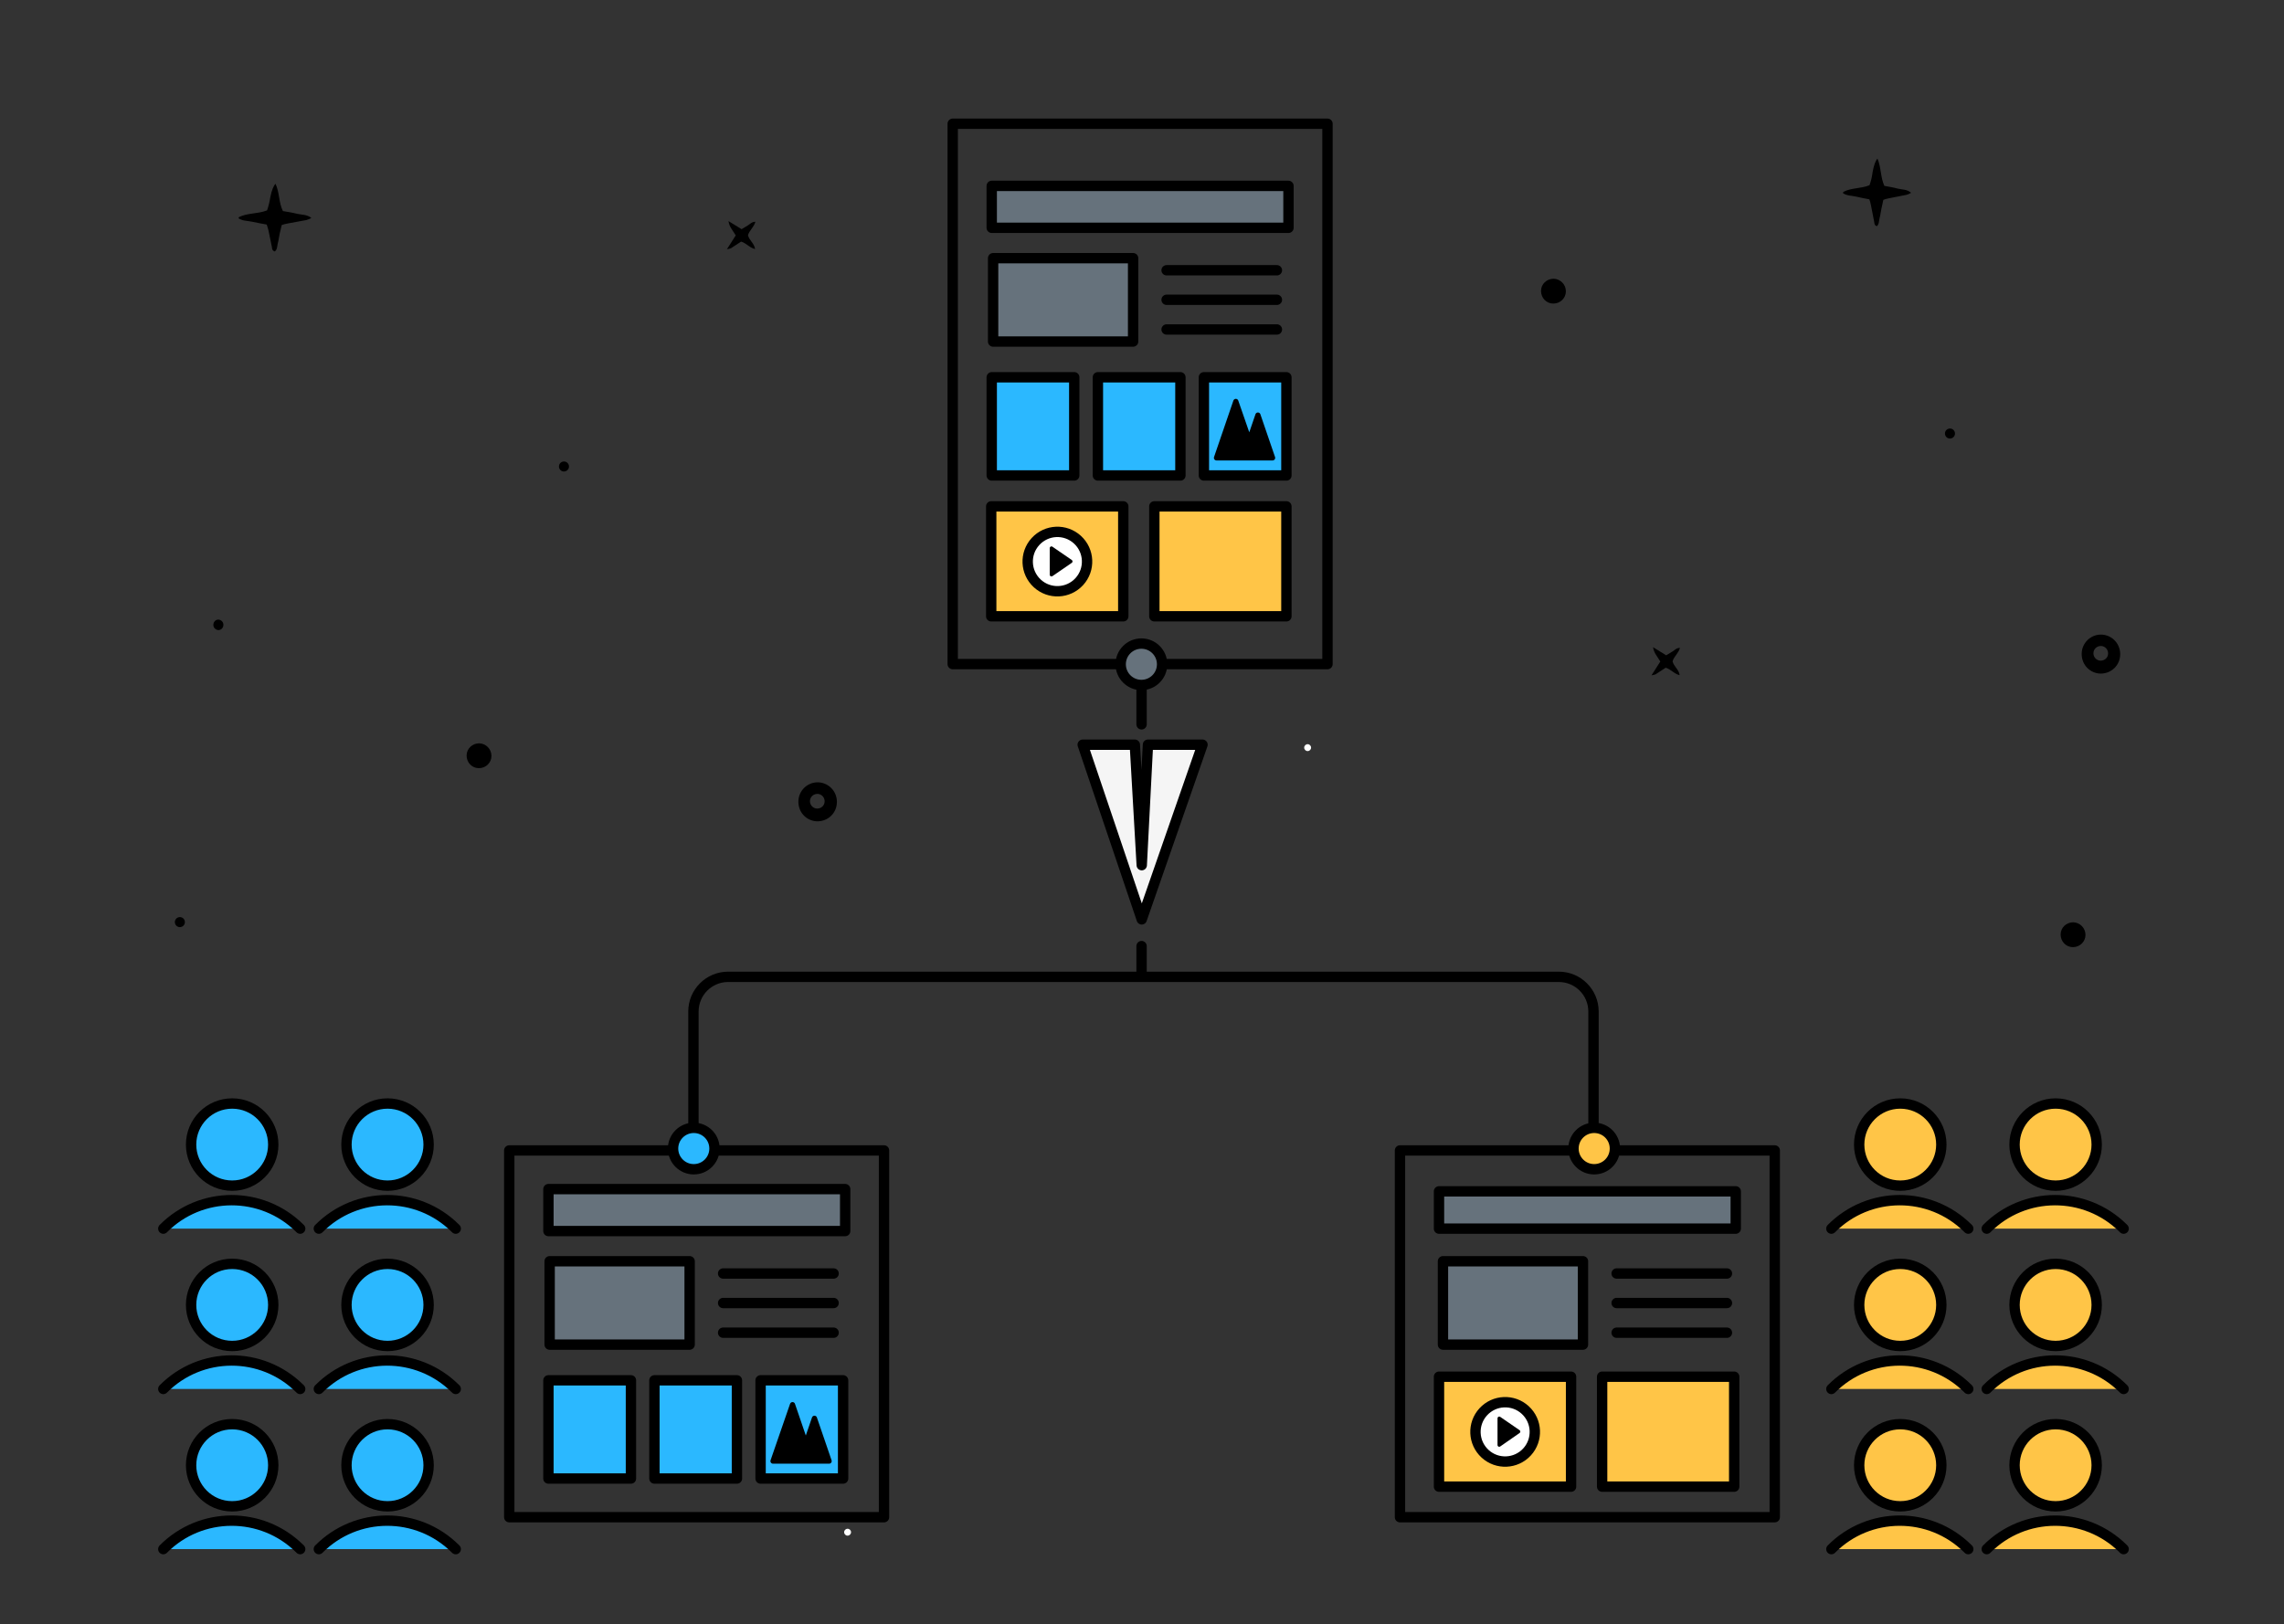 <?xml version="1.0" encoding="UTF-8"?>
<svg xmlns="http://www.w3.org/2000/svg" version="1.1" viewBox="0 0 1323.1 941">
  <rect x="0" y="0" width="1323.1" height="941" fill="#333333" stroke="none"/>
  <!-- Generator: Adobe Illustrator 29.5.0, SVG Export Plug-In . SVG Version: 2.1.0 Build 137)  -->
  <defs>
    <style>
      .st0 {
        fill: none;
      }

      .st0, .st1, .st2, .st3, .st4, .st5, .st6, .st7 {
        stroke: #000;
        stroke-linecap: round;
        stroke-linejoin: round;
      }

      .st0, .st1, .st2, .st3, .st5, .st7 {
        stroke-width: 6px;
      }

      .st1 {
        fill: #ffc547;
      }

      .st2 {
        fill: #2bb8ff;
      }

      .st3 {
        fill: #f5f5f5;
      }

      .st4 {
        stroke-width: 3px;
      }

      .st5, .st8 {
        fill: #fff;
      }

      .st6 {
        stroke-width: 2px;
      }

      .st7 {
        fill: #66727c;
      }
    </style>
  </defs>
  <g id="Capa_1">
    <path d="M426.2,136.4l-5.1,8c.8-.1,1.7-.3,2.4-.6l5.8-3.8c3,.8,4.9,3.6,8.1,4.3-.4-3.3-3.4-5-4.1-8,.7-2.7,3.4-4.6,4.3-7.8-2,0-3,1.2-4.2,2l-3.8,2.3-7.6-4.7q.4,2.5,1.7,4.4l2.5,3.9h0Z"/>
    <path d="M159.2,145.7c1.5-1.2,1.3-3,1.7-4.6.5-1.8.7-3.8,1.1-5.6l1.2-5.1c1.1-.4,2.3-.7,3.4-.9l10.9-2c1-.3,2-.7,2.9-1.2-2.6-2.1-5.6-1.8-8.2-2.4-2.6-.7-5.5-1.1-8.3-1.6-2.5-5-1.9-10.7-4.3-15.8q-1.8,1.8-3,7.7c-.4,2.6-1,5.2-1.9,7.7-5.3,2.1-11.3,1.4-16.3,3.9-.1,0-.1.3-.2.7,2.4,1.6,5.3,1.4,8,2,2.7.6,5.5,1.1,8.3,1.6.4,1.1.7,2.2,1,3.3.7,3.2,1.3,6.4,2,9.7.1.9.1,2.1,1.7,2.6h0Z"/>
    <path d="M126.5,359c-1.7,0-3,1.5-2.9,3.2,0,1.5,1.3,2.8,2.9,2.9,1.7,0,3-1.5,2.9-3.2,0-1.5-1.3-2.8-2.9-2.9Z"/>
    <path d="M277.6,430.7c-4,0-7.3,3.1-7.3,7.1,0,4,3.1,7.3,7.1,7.3,4,0,7.3-3.1,7.3-7.1,0,0,0,0,0,0h0c0-4-3.2-7.2-7.1-7.3Z"/>
    <path d="M1201,534.4c-4,0-7.3,3.1-7.3,7.1,0,4,3.1,7.3,7.1,7.3,4,0,7.3-3.1,7.3-7.1,0,0,0,0,0,0h0c0-4-3.2-7.2-7.1-7.3Z"/>
    <path d="M326.9,267.4c-1.6-.1-3,1.1-3.1,2.7s1.1,3,2.7,3.1c1.6.1,3-1.1,3.1-2.7h0c.1-1.6-1.1-3-2.7-3.1Z"/>
  </g>
  <g id="_x32_">
    <path d="M1216.7,367.7h0c-5.9.2-10.7,5-10.8,11,0,0,0,.2,0,.3,0,6.2,4.8,11.2,11,11.3,6.2,0,11.2-4.8,11.3-11v-.7c-.2-6.2-5.3-11-11.4-10.9ZM1216.9,382.8c-2.3,0-4.2-1.9-4.2-4.3,0-2.3,1.9-4.2,4.3-4.2h.4c2.3.3,3.9,2.2,3.8,4.5-.1,2.3-2,4-4.3,4Z"/>
    <path d="M473.3,453.3h0c-5.9.2-10.7,5-10.8,11,0,0,0,.2,0,.3,0,6.2,4.8,11.2,11,11.3,6.2,0,11.2-4.8,11.3-11v-.7c-.2-6.2-5.3-11-11.4-10.9ZM473.4,468.5c-2.3,0-4.2-1.9-4.2-4.3,0-2.3,1.9-4.2,4.3-4.2h.4c2.3.3,3.9,2.2,3.8,4.5-.1,2.3-2,4-4.3,4Z"/>
    <path d="M961.8,383.3l-5.1,8c.8-.1,1.7-.3,2.4-.6l5.8-3.8c3,.8,4.9,3.6,8.1,4.3-.4-3.3-3.4-5-4.1-8,.7-2.7,3.4-4.6,4.3-7.8-2,0-3,1.2-4.2,2l-3.8,2.3-7.6-4.7q.4,2.5,1.7,4.4l2.5,3.9h0Z"/>
    <path d="M1087.2,131.1c1.4-1.2,1.2-3,1.6-4.6.5-1.8.7-3.8,1.1-5.6l1.1-5.1c1-.4,2.1-.7,3.2-.9l10.2-2c1-.3,1.9-.7,2.7-1.2-2.4-2.1-5.3-1.8-7.7-2.4-2.4-.7-5.2-1.1-7.8-1.6-2.3-5-1.8-10.7-4-15.8q-1.7,1.8-2.8,7.7c-.3,2.6-.9,5.2-1.8,7.7-5,2.1-10.5,1.4-15.2,3.9,0,0,0,.3-.2.7,2.3,1.6,5,1.4,7.5,2,2.5.6,5.2,1.1,7.8,1.6.4,1.1.7,2.2.9,3.3.7,3.2,1.2,6.4,1.9,9.7.1.9.1,2.1,1.6,2.6h0Z"/>
    <path d="M900,161.5c-4,0-7.3,3.1-7.3,7.1,0,4,3.1,7.3,7.1,7.3,4,0,7.3-3.1,7.3-7.1,0,0,0,0,0,0h0c0-4-3.2-7.2-7.1-7.3Z"/>
    <path d="M1129.8,248.3c-1.6-.1-3,1.1-3.1,2.7-.1,1.6,1.1,3,2.7,3.1,1.6.1,3-1.1,3.1-2.7h0c.1-1.6-1.1-3-2.7-3.1Z"/>
    <path d="M104.4,531.4c-1.6-.1-3,1.1-3.1,2.7-.1,1.6,1.1,3,2.7,3.1,1.6.1,3-1.1,3.1-2.7h0c.1-1.6-1.1-3-2.7-3.1Z"/>
    <g>
      <rect class="st0" x="295" y="666.6" width="217.1" height="212.5"/>
      <rect class="st7" x="317.7" y="689" width="171.9" height="24.3"/>
      <rect class="st2" x="317.7" y="799.8" width="47.8" height="56.9"/>
      <rect class="st2" x="379.1" y="799.8" width="47.8" height="56.9"/>
      <g>
        <rect class="st2" x="440.6" y="799.8" width="47.8" height="56.9"/>
        <polygon class="st4" points="471.8 821.8 466.8 836.4 459.1 813.9 447.8 846.6 463.3 846.6 470.3 846.6 480.3 846.6 471.8 821.8"/>
      </g>
      <path class="st8" d="M493,887.8c0,1.1-.9,2-2,2s-2-.9-2-2,.9-2,2-2,2,.9,2,2Z"/>
      <rect class="st0" x="811" y="666.6" width="217.1" height="212.5"/>
      <rect class="st7" x="833.6" y="690.3" width="171.9" height="21.6"/>
      <rect class="st1" x="928.1" y="797.7" width="76.5" height="63.7"/>
      <g>
        <rect class="st1" x="833.6" y="797.7" width="76.5" height="63.7"/>
        <circle class="st5" cx="871.9" cy="829.5" r="17.2" transform="translate(-328.7 912.1) rotate(-47.5)"/>
        <polygon class="st6" points="868.5 821.8 868.5 837.3 879.7 829.5 868.5 821.8"/>
      </g>
      <g>
        <rect class="st7" x="318.4" y="730.8" width="81.1" height="48.3"/>
        <line class="st0" x1="418.9" y1="737.9" x2="482.9" y2="737.9"/>
        <line class="st0" x1="418.9" y1="755" x2="482.9" y2="755"/>
        <line class="st0" x1="418.9" y1="772.2" x2="482.9" y2="772.2"/>
      </g>
      <path class="st8" d="M759.5,433.2c0,1.1-.9,2-2,2s-2-.9-2-2,.9-2,2-2,2,.9,2,2Z"/>
      <g>
        <rect class="st1" x="668.7" y="293.4" width="76.5" height="63.7"/>
        <g>
          <rect class="st1" x="574.2" y="293.4" width="76.5" height="63.7"/>
          <circle class="st5" cx="612.5" cy="325.3" r="17.2" transform="translate(-41.1 557.2) rotate(-47.5)"/>
          <polygon class="st6" points="609.1 317.6 609.1 333 620.3 325.3 609.1 317.6"/>
        </g>
        <rect class="st0" x="551.9" y="71.7" width="217.1" height="313.1"/>
        <rect class="st7" x="574.5" y="107.7" width="171.9" height="24.3"/>
        <rect class="st2" x="574.5" y="218.6" width="47.8" height="56.9"/>
        <rect class="st2" x="636" y="218.6" width="47.8" height="56.9"/>
        <g>
          <rect class="st2" x="697.4" y="218.6" width="47.8" height="56.9"/>
          <polygon class="st4" points="728.7 240.5 723.7 255.1 715.9 232.6 704.7 265.3 720.2 265.3 727.2 265.3 737.2 265.3 728.7 240.5"/>
        </g>
        <g>
          <rect class="st7" x="575.3" y="149.6" width="81.1" height="48.3"/>
          <line class="st0" x1="675.8" y1="156.6" x2="739.7" y2="156.6"/>
          <line class="st0" x1="675.8" y1="173.7" x2="739.7" y2="173.7"/>
          <line class="st0" x1="675.8" y1="190.9" x2="739.7" y2="190.9"/>
        </g>
      </g>
      <g>
        <rect class="st7" x="835.9" y="730.8" width="81.1" height="48.3"/>
        <line class="st0" x1="936.5" y1="737.9" x2="1000.4" y2="737.9"/>
        <line class="st0" x1="936.5" y1="755" x2="1000.4" y2="755"/>
        <line class="st0" x1="936.5" y1="772.2" x2="1000.4" y2="772.2"/>
      </g>
      <g>
        <path class="st0" d="M923.1,659.6v-73.5c0-11.1-9-20.1-20.1-20.1h-481.2c-11.1,0-20.1,9-20.1,20.1v73.5"/>
        <line class="st0" x1="661.3" y1="419.7" x2="661.3" y2="386.1"/>
        <line class="st0" x1="661.3" y1="564.6" x2="661.3" y2="548.2"/>
        <circle class="st1" cx="923.5" cy="665.5" r="12"/>
        <circle class="st2" cx="401.9" cy="665.5" r="12"/>
        <circle class="st7" cx="661.2" cy="384.9" r="12"/>
      </g>
      <polygon class="st3" points="661.4 532.7 696.6 431.5 665 431.5 661.4 501.3 657.4 431.5 627.2 431.5 661.4 532.7"/>
    </g>
    <g>
      <g>
        <path class="st2" d="M224.5,687c13.1,0,23.8-10.7,23.8-23.8s-10.6-23.8-23.8-23.8-23.8,10.7-23.8,23.8,10.6,23.8,23.8,23.8Z"/>
        <path class="st2" d="M184.7,711.9c21.7-21.9,57.1-22,79-.3,0,0,.2.2.3.3"/>
      </g>
      <g>
        <path class="st2" d="M134.5,687c13.1,0,23.8-10.7,23.8-23.8s-10.6-23.8-23.8-23.8-23.8,10.7-23.8,23.8,10.6,23.8,23.8,23.8Z"/>
        <path class="st2" d="M94.6,711.9c21.7-21.9,57.1-22,79-.3,0,0,.2.2.3.3"/>
      </g>
      <g>
        <path class="st2" d="M134.5,779.9c13.1,0,23.8-10.7,23.8-23.8s-10.6-23.8-23.8-23.8-23.8,10.7-23.8,23.8,10.6,23.8,23.8,23.8Z"/>
        <path class="st2" d="M94.6,804.8c21.7-21.9,57.1-22,79-.3,0,0,.2.2.3.3"/>
      </g>
      <g>
        <path class="st2" d="M224.5,779.9c13.1,0,23.8-10.7,23.8-23.8s-10.6-23.8-23.8-23.8-23.8,10.7-23.8,23.8,10.6,23.8,23.8,23.8Z"/>
        <path class="st2" d="M184.7,804.8c21.7-21.9,57.1-22,79-.3,0,0,.2.2.3.3"/>
      </g>
      <g>
        <path class="st2" d="M224.5,872.8c13.1,0,23.8-10.7,23.8-23.8s-10.6-23.8-23.8-23.8-23.8,10.7-23.8,23.8,10.6,23.8,23.8,23.8Z"/>
        <path class="st2" d="M184.7,897.6c21.7-21.9,57.1-22,79-.3,0,0,.2.2.3.3"/>
      </g>
      <g>
        <path class="st2" d="M134.5,872.8c13.1,0,23.8-10.7,23.8-23.8s-10.6-23.8-23.8-23.8-23.8,10.7-23.8,23.8,10.6,23.8,23.8,23.8Z"/>
        <path class="st2" d="M94.6,897.6c21.7-21.9,57.1-22,79-.3,0,0,.2.2.3.3"/>
      </g>
    </g>
    <g>
      <g>
        <path class="st1" d="M1190.8,687c13.1,0,23.8-10.7,23.8-23.8s-10.6-23.8-23.8-23.8-23.8,10.7-23.8,23.8,10.6,23.8,23.8,23.8Z"/>
        <path class="st1" d="M1150.9,711.9c21.7-21.9,57.1-22,79-.3,0,0,.2.2.3.3"/>
      </g>
      <g>
        <path class="st1" d="M1100.8,687c13.1,0,23.8-10.7,23.8-23.8s-10.6-23.8-23.8-23.8-23.8,10.7-23.8,23.8,10.6,23.8,23.8,23.8Z"/>
        <path class="st1" d="M1060.9,711.9c21.7-21.9,57.1-22,79-.3,0,0,.2.2.3.3"/>
      </g>
      <g>
        <path class="st1" d="M1100.8,779.9c13.1,0,23.8-10.7,23.8-23.8s-10.6-23.8-23.8-23.8-23.8,10.7-23.8,23.8,10.6,23.8,23.8,23.8Z"/>
        <path class="st1" d="M1060.9,804.8c21.7-21.9,57.1-22,79-.3,0,0,.2.2.3.3"/>
      </g>
      <g>
        <path class="st1" d="M1190.8,779.9c13.1,0,23.8-10.7,23.8-23.8s-10.6-23.8-23.8-23.8-23.8,10.7-23.8,23.8,10.6,23.8,23.8,23.8Z"/>
        <path class="st1" d="M1150.9,804.8c21.7-21.9,57.1-22,79-.3,0,0,.2.2.3.3"/>
      </g>
      <g>
        <path class="st1" d="M1190.8,872.8c13.1,0,23.8-10.7,23.8-23.8s-10.6-23.8-23.8-23.8-23.8,10.7-23.8,23.8,10.6,23.8,23.8,23.8Z"/>
        <path class="st1" d="M1150.9,897.6c21.7-21.9,57.1-22,79-.3,0,0,.2.2.3.3"/>
      </g>
      <g>
        <path class="st1" d="M1100.8,872.8c13.1,0,23.8-10.7,23.8-23.8s-10.6-23.8-23.8-23.8-23.8,10.7-23.8,23.8,10.6,23.8,23.8,23.8Z"/>
        <path class="st1" d="M1060.9,897.6c21.7-21.9,57.1-22,79-.3,0,0,.2.2.3.3"/>
      </g>
    </g>
  </g>
</svg>